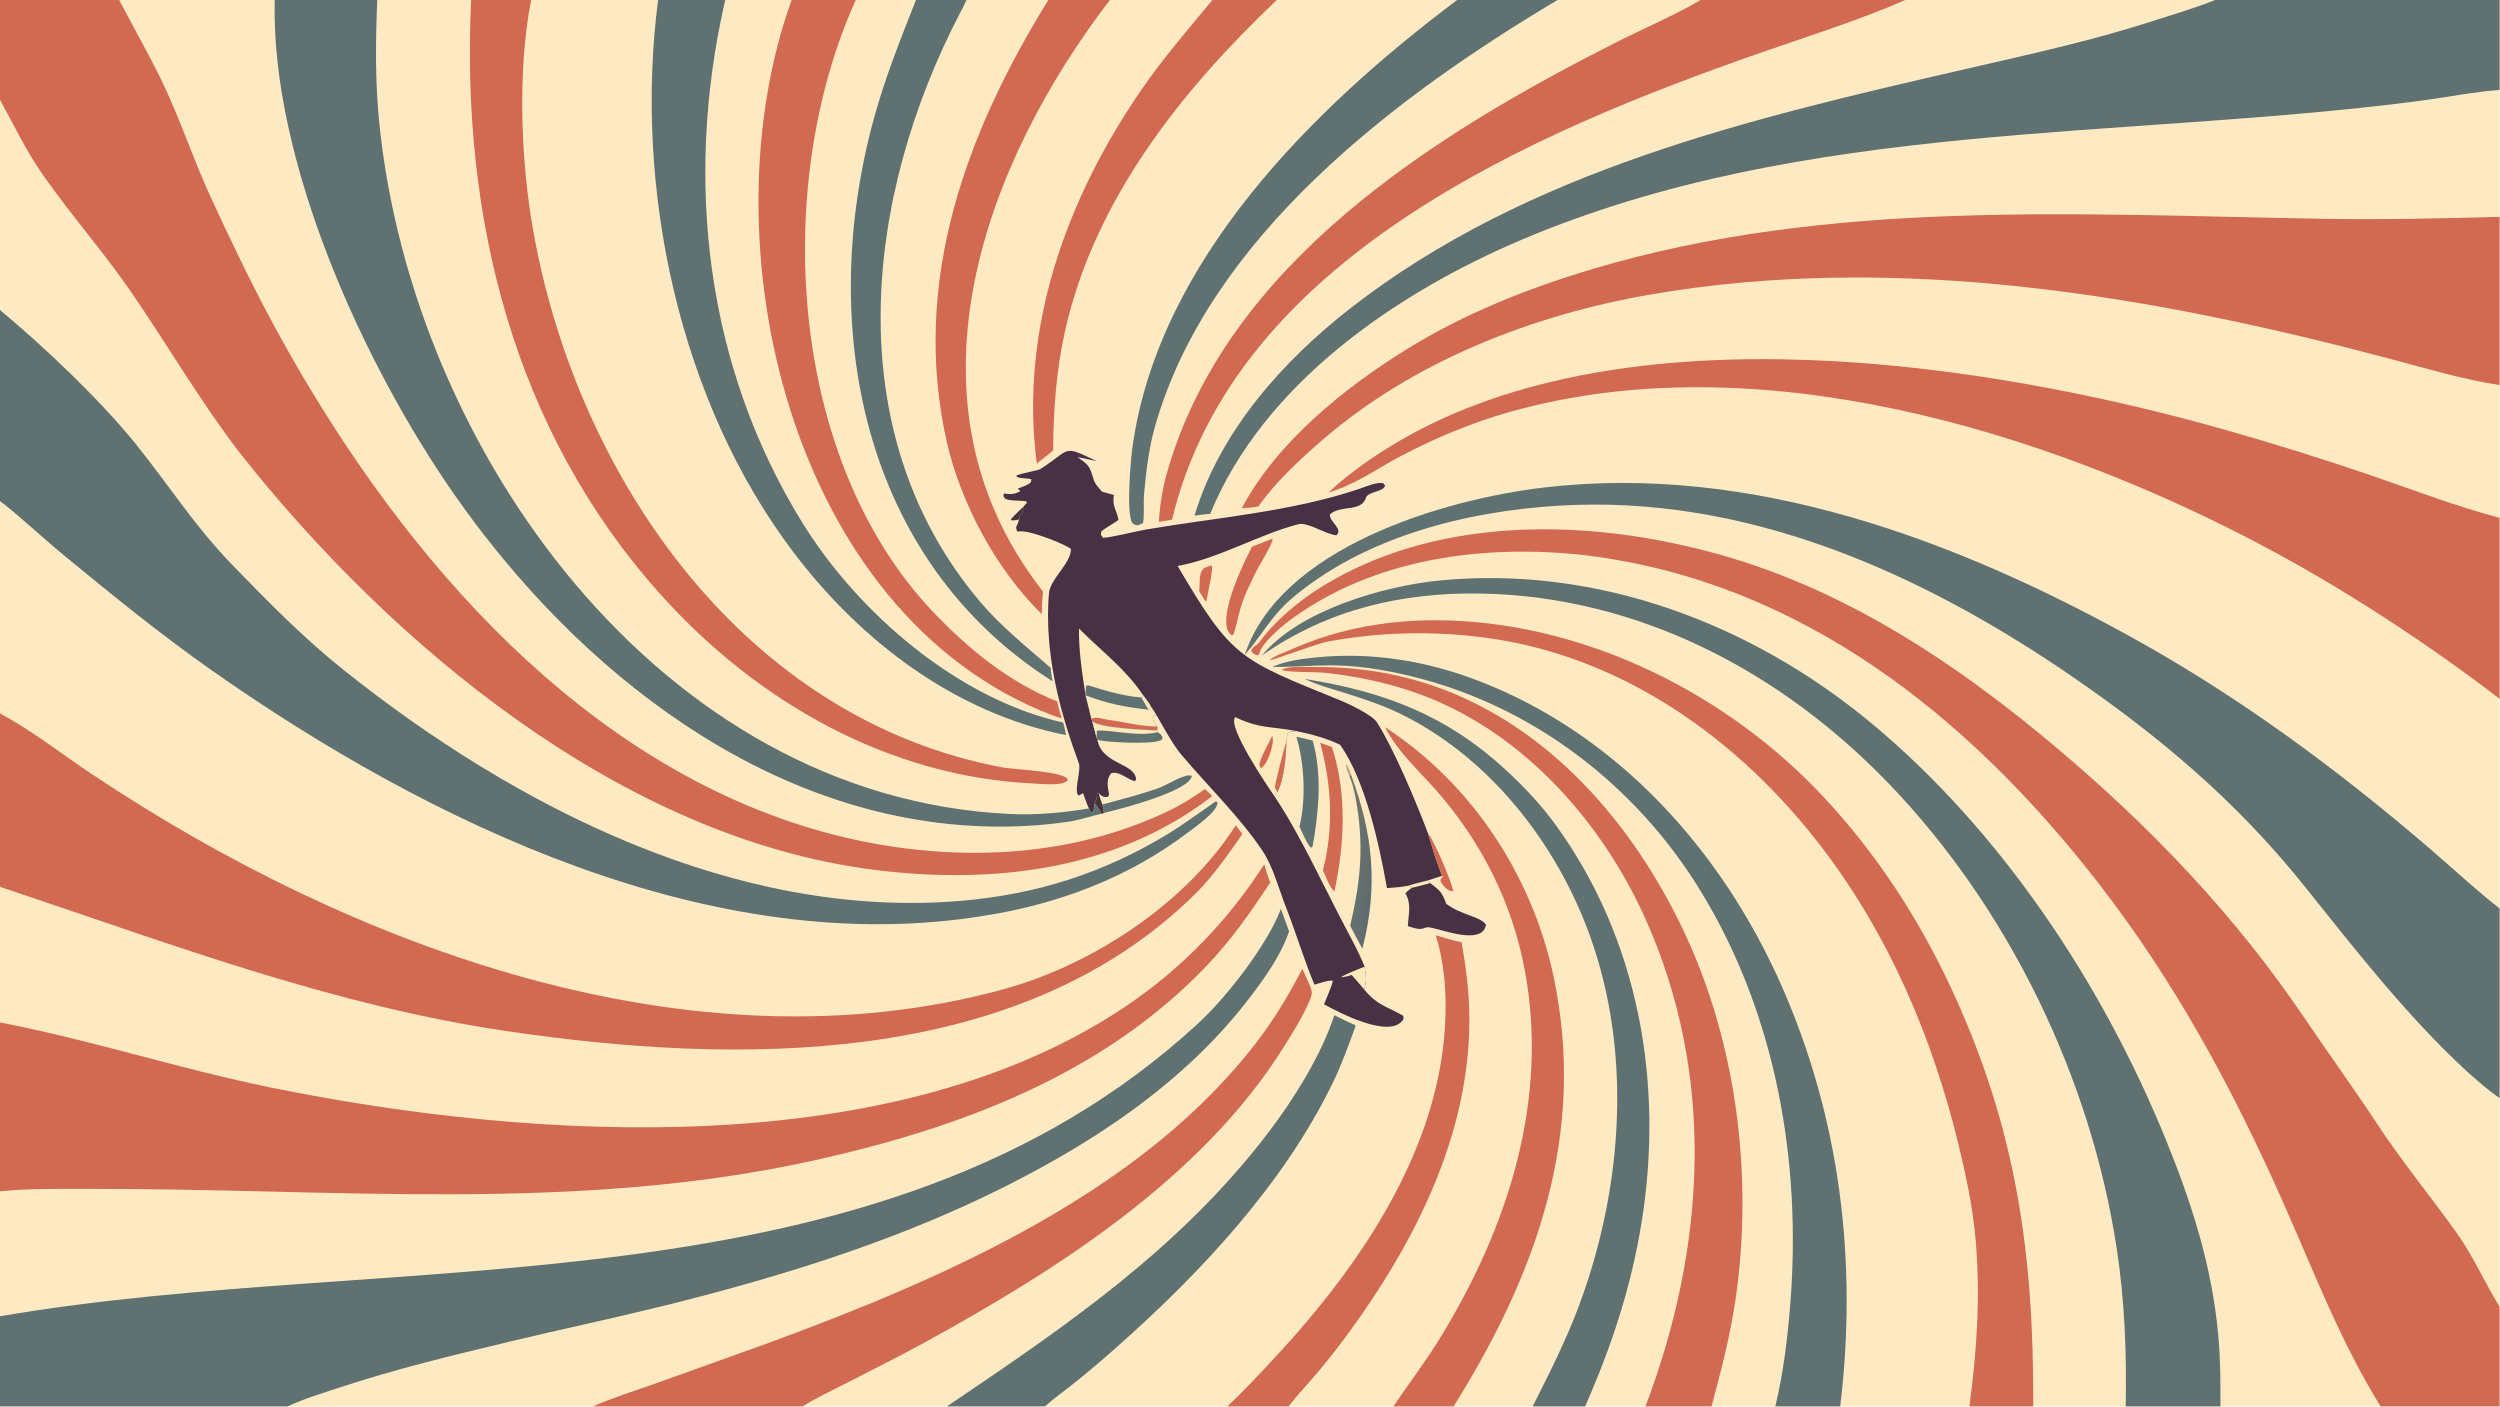 <?xml version="1.0" encoding="UTF-8"?> <svg xmlns="http://www.w3.org/2000/svg" xmlns:xlink="http://www.w3.org/1999/xlink" width="3839" height="2160" viewBox="0 0 3839 2160"><path fill="#FDEAC3" transform="matrix(2.109 0 0 2.109 6.10352e-05 0)" d="M0 0L86.784 0L200.009 0L274.671 0L343.03 0L386.753 0L479.174 0L528.07 0L576.413 0L623.114 0L666.942 0L703.715 0L763.304 0L808.15 0L882.798 0L929.655 0L1060.97 0L1134.08 0L1238.25 0L1387.29 0L1612.89 0L1820 0L1820 65.502L1820 157.891L1820 280.367L1820 377.042L1820 508.835L1820 661.519L1820 799.439L1820 951.434L1820 1024L1733.31 1024L1616.72 1024L1547.76 1024L1480.42 1024L1433.96 1024L1339.9 1024L1292.62 1024L1246.19 1024L1198.1 1024L1154.17 1024L1115.99 1024L1058.43 1024L1014.56 1024L938.2 1024L893.633 1024L760.853 1024L689.485 1024L584.395 1024L431.828 1024L209.517 1024L0 1024L0 958.413L0 867.434L0 744.451L0 645.588L0 519.399L0 364.817L0 225.725L0 72.676L0 0Z"></path><path fill="#D26951" transform="matrix(2.109 0 0 2.109 6.10352e-05 0)" d="M0 0L86.784 0C96.912 19.507 107.914 38.602 117.509 58.325C130.606 85.248 140.38 115.105 152.767 142.111C167.337 173.875 183.923 208.42 200.709 239.247C284.019 392.235 411.489 546.127 582.914 600.814C670.113 628.632 770.783 630.333 854.198 588.782C861.441 585.174 870.754 579.272 877.339 574.539L882.698 579.616C812.393 634.035 721.674 644.316 635.425 633.204C452.467 609.634 285.235 469.852 174.558 329.722C145.84 292.341 122.209 251.531 95.575 212.76C75.502 183.539 51.953 156.842 31.535 127.767C18.833 109.678 10.553 91.678 0 72.676L0 0Z"></path><path fill="#D26951" transform="matrix(2.109 0 0 2.109 6.10352e-05 0)" d="M1733.31 1024C1703.57 975.69 1685.28 926.994 1662.43 875.549C1625.4 792.171 1583.6 714.715 1527.51 642.531C1433.57 521.622 1311.38 423.733 1155.09 404.385C1081.12 395.87 1000.27 406.271 939.102 451.684C932.835 456.337 917.583 469.146 916.806 476.591L915.395 477.147C912.891 476.178 912.417 476.077 911.003 473.839C912.574 469.847 914.544 470.849 917.03 467.478C928.849 451.453 946.592 436.78 963.693 426.375C1043.15 378.03 1144.66 377.501 1232.85 398.817C1333.44 422.366 1419.83 479.056 1497.78 544.778C1565.99 602.282 1627.11 666.166 1677.22 740.218C1694.88 766.321 1713.77 792.316 1731.12 818.73C1749.22 846.293 1770.14 871.482 1789.18 898.31C1800.79 914.66 1809.35 934.208 1820 951.434L1820 1024L1733.31 1024Z"></path><path fill="#D26951" transform="matrix(2.109 0 0 2.109 6.10352e-05 0)" d="M0 744.451C66.84 757.319 131.618 778.565 198.379 792.089C389.422 830.792 651.288 846.809 820.622 732.07C860.697 704.915 894.447 670.091 920.503 629.278C921.813 633.792 922.965 638.245 924.942 642.514C909.933 665.231 896.105 685.09 877.046 704.84C801.268 783.144 698.735 821.217 594.622 844.496C420.113 883.514 243.884 865.287 67.097 865.661C46.851 865.703 20.109 865.179 0 867.434L0 744.451Z"></path><path fill="#D26951" transform="matrix(2.109 0 0 2.109 6.10352e-05 0)" d="M904.188 370.042C929.559 322.051 978.864 282.333 1024.55 254.095C1066.4 228.223 1112.88 209.781 1159.93 195.767C1331.49 144.663 1513.66 156.271 1690.38 159.288C1733.36 160.028 1776.97 159.13 1820 157.891L1820 280.367C1793.48 276.371 1766.42 268.223 1740.52 261.336C1566.28 215.015 1381.02 183.333 1201.31 214.533C1115.63 229.408 1028.83 263.179 962.53 320.64C946.276 334.729 928.636 351.064 916.238 368.78C912.634 369.544 907.95 369.758 904.188 370.042Z"></path><path fill="#5F7271" transform="matrix(2.109 0 0 2.109 6.10352e-05 0)" d="M1612.89 0L1820 0L1820 65.502C1801.74 66.74 1779.04 71.251 1760.36 73.66C1542.64 101.746 1314.39 87.144 1108.31 174.398C1016.91 213.095 919.968 279.244 881.154 374.214C877.792 374.307 873.2 375.027 869.753 375.468C888.031 314.2 934.182 262.597 983.823 224.01C1112.26 124.168 1274.61 86.236 1429.99 50.531C1476.3 39.889 1522.83 29.771 1568.09 15.129C1582.76 10.384 1598.71 5.727 1612.89 0Z"></path><path fill="#5F7271" transform="matrix(2.109 0 0 2.109 6.10352e-05 0)" d="M932.637 661.744L938.623 678.231C932.655 695.261 922.549 709.636 911.799 723.978C862.508 789.744 791.117 835.588 718.015 870.689C643.12 906.65 562.064 931.323 481.572 951.206C444.966 960.248 407.999 967.964 371.327 976.8C329.411 986.9 287.718 996.852 246.743 1010.45C234.491 1014.52 221.155 1018.43 209.517 1024L0 1024L0 958.413C289.121 908.582 639.203 960.637 872.897 744.676C893.25 725.866 922.849 687.878 932.637 661.744Z"></path><path fill="#5F7271" transform="matrix(2.109 0 0 2.109 6.10352e-05 0)" d="M906.337 476.787C932.001 399.141 1049.96 363.729 1124.09 354.982C1275.29 337.14 1424.54 393.118 1554.63 465.445C1631.01 507.914 1701.21 559.689 1767.48 616.435C1785.03 631.465 1801.84 647.203 1820 661.519L1820 799.439C1813.89 795.747 1801.35 784.821 1795.82 779.768C1751.9 739.124 1714.62 691.032 1677.26 644.421C1628.16 583.174 1571.96 535.831 1507.36 491.63C1397.58 416.517 1270.64 359.909 1134.82 368.197C1066.91 372.341 993.062 391.029 940.221 436.04C925.153 449.044 918.532 463.13 906.337 476.787Z"></path><path fill="#5F7271" transform="matrix(2.109 0 0 2.109 6.10352e-05 0)" d="M0 225.725C32.335 252.65 73.29 291.398 99.674 324.316C123.453 353.983 141.702 383.005 169.254 411.427C195.462 438.463 220.865 464.412 250.663 488.183C375.104 587.448 535.557 669.526 699.1 655.96C754.235 651.386 803.372 635.813 850.463 607.165C860.945 600.788 874.475 590.818 885.056 583.604C885.511 583.708 885.966 583.812 886.421 583.916C887.716 590.143 870.088 602.215 865.379 605.813C822.105 638.877 770.479 658.316 716.94 666.708C518.988 699.285 312.312 599.065 154.424 488.281C116.856 461.921 82.112 433.539 46.742 404.526C31.466 391.996 15.095 376.384 0 364.817L0 225.725Z"></path><path fill="#483045" transform="matrix(2.109 0 0 2.109 6.10352e-05 0)" d="M745.061 369.023L747.662 366.143L747.216 364.96C742.62 364.308 735.145 364.862 731.836 363.124C730.375 360.852 730.62 361.88 730.849 359.264L731.681 359.414C736.016 360.159 739.015 359.748 742.965 357.631L742.325 357.001C741.474 356.152 741.794 356.516 741.136 355.651C744.399 354.47 748.34 353.403 750.689 350.983L750.937 348.95C746.953 347.894 742.861 348.661 740.383 347.119L739.985 346.245C744.033 344.476 755.77 342.639 757.464 341.552C780.668 326.681 773.02 323.654 798.509 335.726C793.911 334.752 789.308 333.758 784.698 332.846C792.217 338.513 793.242 338.595 796.104 348.551C797.262 352.58 799.759 354.938 802.536 358.078L811.015 360.347C809.719 368.963 812.825 370.622 814.345 378.312C814.538 379.288 803.633 384.807 801.848 387.108C801.453 389.913 801.247 388.746 803.087 391.559C808.485 391.547 826.96 386.831 834.313 385.574C886.256 376.692 940.288 372.727 990.347 355.746C994.84 354.221 1002.54 350.719 1007.14 351.884L1008.53 353.517C1007.07 358.183 998.886 357.314 994.941 361.486C991.508 373.589 977.115 367.037 968.291 374.524C967.886 380.151 978.13 384.957 973.156 389.705C966.173 389.519 952.188 379.95 945.545 381.657C916.222 389.187 887.433 406.701 857.44 412.083C897.242 479.861 902.621 480.133 976.22 510.097C982.491 512.65 999.19 520.642 1002.56 525.928C1015.22 545.796 1031.1 584.033 1039.52 606.168C1042.18 614.769 1046.52 629.928 1050.15 637.633C1046.47 638.834 1042.72 640.11 1039.04 641.255C1036.5 641.935 1027.75 644.06 1025.78 644.835C1019.64 645.985 1016.07 646.253 1009.87 646.638C1004.19 614.574 994.186 568.632 975.86 542.381C966.077 537.507 954.504 534.501 943.867 532.304C940.41 532.756 939.418 532.241 937.338 534.27C937.16 535.773 936.867 539.111 936.57 540.429C936.397 550.505 934.923 567.87 930.038 576.764C928.824 578.092 928.602 578.139 928.075 579.901C948.113 610.147 964.805 647.721 982.062 679.933C985.644 686.619 990.938 696.835 993.583 703.784C994.516 711.187 995.431 713.306 993.291 720.461C1002.81 732.097 1009.32 732.509 1021.47 739.464C1022.05 739.796 1021.83 741.272 1021.82 742.172C1012.58 757.086 975.068 737.228 964.032 731.284C965.346 727.706 970.432 716.632 970.418 714.031C967.218 713.558 960.518 715.956 957.058 716.965C949.815 699.775 943.351 678.391 936.419 660.794C931.313 647.834 926.952 630.88 919.071 619.214C902.188 594.222 879.595 572.553 860.26 549.615C854.022 542.214 847.017 529.374 842.173 520.822L840.095 521.228C838.302 524.331 840.695 526.375 842.679 528.991C842.596 530.587 842.875 530.892 842.063 531.87C834.038 531.407 799.174 530.167 795.224 524.948L798.448 537.12L798.998 538.632L799.206 539.541C803.349 557.124 826.674 555.361 827.259 567.803L826.222 568.798C819.71 566.959 815.013 561.206 809.065 563.043C805.209 567.517 806.52 572.894 807.578 578.418L806.703 580.223C803.401 580.633 802.346 579.764 799.974 577.566L798.894 577.575C798.809 579.916 798.647 582.418 796.994 584.241L797.22 584.757C796.819 587.287 796.756 589.716 795.221 591.632L793.977 591.157L792.882 588.606C791.082 584.837 789.974 581.416 788.633 577.491C787.379 578.089 786.799 578.527 785.656 579.281L784.447 578.176C782.705 572.52 787.284 560.4 785.502 555.601C770.913 516.321 760.381 474.563 763.706 432.308C764.569 421.344 779.646 410.652 779.813 399.654C774.083 395.602 747.215 384.891 741.011 387.138C739.764 385.656 740.156 385.917 739.873 383.619C741.014 381.495 741.289 380.942 741.897 378.596L742.029 378.068C742.671 373.232 745.021 375.368 745.061 369.023Z"></path><path fill="#FCE9BC" transform="matrix(2.109 0 0 2.109 6.10352e-05 0)" d="M928.075 579.901C922.423 571.744 893.4 529.046 899.378 522.143C917.477 530.749 924.517 528.582 943.867 532.304C940.41 532.756 939.418 532.241 937.338 534.27C937.16 535.773 936.867 539.111 936.57 540.429C936.397 550.505 934.923 567.87 930.038 576.764C928.824 578.092 928.602 578.139 928.075 579.901Z"></path><path fill="#D26951" transform="matrix(2.109 0 0 2.109 6.10352e-05 0)" d="M936.57 540.429C936.397 550.505 934.923 567.87 930.038 576.764C929.333 575.678 928.79 574.468 928.208 573.301C928.333 570.559 935.521 542.356 936.57 540.429Z"></path><path fill="#D26951" transform="matrix(2.109 0 0 2.109 6.10352e-05 0)" d="M926.317 535.702C926.891 537.739 926.956 539.42 926.585 541.491C925.598 547.019 922.878 556.178 918.11 559.492L917.018 557.281C916.943 552.912 924.218 540.351 926.317 535.702Z"></path><path fill="#FCE9BC" transform="matrix(2.109 0 0 2.109 6.10352e-05 0)" d="M790.269 505.19L790.877 499.153C792.423 498.788 792.285 498.908 793.58 499.329C804.103 502.749 820.098 507.284 830.925 507.725L832.451 506.393C833.631 508.018 836.904 512.35 837.677 513.866C838.672 515.395 841.422 519.402 842.173 520.822L840.095 521.228C838.302 524.331 840.695 526.375 842.679 528.991C842.596 530.587 842.875 530.892 842.063 531.87C834.038 531.407 799.174 530.167 795.224 524.948L794.672 523.492L790.4 506.295L790.269 505.19Z"></path><path fill="#5F7271" transform="matrix(2.109 0 0 2.109 6.10352e-05 0)" d="M790.269 505.19L790.877 499.153C792.423 498.788 792.285 498.908 793.58 499.329C804.103 502.749 820.098 507.284 830.925 507.725L832.451 506.393C833.631 508.018 836.904 512.35 837.677 513.866L836.228 516.74C819.208 514.832 806.607 512.413 790.4 506.295L790.269 505.19Z"></path><path fill="#FCE9BC" transform="matrix(2.109 0 0 2.109 6.10352e-05 0)" d="M832.451 506.393C833.631 508.018 836.904 512.35 837.677 513.866L836.228 516.74L830.925 507.725L832.451 506.393Z"></path><path fill="#D26951" transform="matrix(2.109 0 0 2.109 6.10352e-05 0)" d="M794.672 523.492C797.718 521.429 803.464 523.658 807.404 524.184C818.519 525.668 831.524 529.07 842.679 528.991C842.596 530.587 842.875 530.892 842.063 531.87C834.038 531.407 799.174 530.167 795.224 524.948L794.672 523.492Z"></path><path fill="#FCE9BC" transform="matrix(2.109 0 0 2.109 6.10352e-05 0)" d="M785.662 457.679C802.263 474.383 819.291 486.685 832.451 506.393L830.925 507.725C820.098 507.284 804.103 502.749 793.58 499.329C792.285 498.908 792.423 498.788 790.877 499.153L790.269 505.19C787.958 490.885 785.229 472.081 785.662 457.679Z"></path><path fill="#FCE9BC" transform="matrix(2.109 0 0 2.109 6.10352e-05 0)" d="M993.583 703.784C994.516 711.187 995.431 713.306 993.291 720.461C990.354 716.878 987.233 713.38 984.178 709.89C980.863 710.924 979.918 711.203 976.394 711.586C978.835 709.574 989.957 705.281 993.583 703.784Z"></path><path fill="#D26951" transform="matrix(2.109 0 0 2.109 6.10352e-05 0)" d="M0 519.399C24.79 532.93 44.282 548.601 67.676 564.192C255.859 689.602 503.416 782.119 729.983 720.48C794.973 702.8 863.18 658.163 899.772 600.934L904.642 607.227C894.4 622.005 882.963 638.39 870.16 651.006C740.937 778.337 535.58 775.431 368.397 750.695C243.425 732.204 127.858 688.581 8.816 648.685C5.913 647.712 2.785 646.801 0 645.588L0 519.399Z"></path><path fill="#D26951" transform="matrix(2.109 0 0 2.109 6.10352e-05 0)" d="M967.284 358.645C982.26 344.39 1001.2 331.41 1018.97 321.029C1184.59 224.283 1445.57 263.273 1621 313.194C1656.77 323.374 1692.35 334.463 1727.53 346.54C1758.16 357.057 1788.67 368.803 1820 377.042L1820 508.835C1766.18 467.56 1705.19 427.751 1645.04 396.07C1486.37 312.501 1277.46 249.446 1098.88 300.058C1072.3 307.589 1045.02 318.878 1020.64 331.715C1001.36 341.87 988.53 352.072 967.284 358.645Z"></path><path fill="#5F7271" transform="matrix(2.109 0 0 2.109 6.10352e-05 0)" d="M918.835 477.282C945.915 444.352 1007.68 426.544 1048.77 422.61C1163 411.674 1274.84 453.856 1362.16 526.233C1456.86 604.733 1530.64 716.08 1576.84 829.408C1595.77 875.833 1610.48 921.546 1615.13 971.778C1616.74 989.143 1616.87 1006.57 1616.72 1024L1547.76 1024C1548.5 985.268 1547.07 947.216 1541.2 908.861C1522.22 784.652 1462.49 661.196 1375.29 570.59C1296.79 489.022 1193.19 434.352 1078.6 432.174C1020.91 431.077 966.39 443.901 918.835 477.282Z"></path><path fill="#5F7271" transform="matrix(2.109 0 0 2.109 6.10352e-05 0)" d="M200.009 0L274.671 0C273.448 30.805 273.077 59.024 276.217 89.981C300.26 326.964 480.374 580.475 735.06 592.649C754.059 593.558 774.212 591.88 792.882 588.606L793.977 591.157L795.221 591.632C796.756 589.716 796.819 587.287 797.22 584.757C798.989 587.397 800.572 589.889 802.233 592.598C798.117 593.03 785.426 597.322 778.5 598.236C758.968 601.102 739.522 602.244 719.762 601.777C558.434 597.968 420.444 488.226 331.36 360.898C265.3 266.479 197.16 118.038 200.009 0Z"></path><path fill="#D26951" transform="matrix(2.109 0 0 2.109 6.10352e-05 0)" d="M1433.96 1024C1439.39 983.568 1442.06 943.79 1438.52 903.042C1436.46 879.283 1431.51 855.827 1425.86 832.694C1406.95 755.196 1375.31 680.966 1326.74 617.301C1266.79 538.715 1181.56 477.655 1081.85 464.373C1043.07 459.206 1004.9 460.1 966.379 467.194C959.547 468.452 926.015 481.033 924.403 480.734C928.135 477.205 934.6 475.416 939.279 473.295C975.319 456.958 1014.48 450.597 1053.95 451.745C1156.56 454.729 1257.63 505.441 1327.28 579.773C1366.08 621.187 1397.01 668.573 1420.89 719.982C1468.13 821.638 1480.93 912.792 1480.42 1024L1433.96 1024Z"></path><path fill="#D26951" transform="matrix(2.109 0 0 2.109 6.10352e-05 0)" d="M343.03 0L386.753 0C376.505 52.036 379.31 118.477 388.5 169.44C420.809 348.433 542.315 523.893 730.429 558.873C737.919 560.266 776.731 561.672 777.522 567.931C774.897 572.718 756.733 570.682 751.722 570.441C646.364 565.36 551.179 510.793 481.592 433.519C373.805 313.825 335.578 157.985 343.03 0Z"></path><path fill="#D26951" transform="matrix(2.109 0 0 2.109 6.10352e-05 0)" d="M1238.25 0L1387.29 0C1354.78 14.323 1315.47 26.695 1281.83 38.439C1115.77 96.408 899.003 188.23 853.383 378.38L843.823 379.943C844.238 369.492 846.559 355.381 849.435 345.151C892.484 192.082 1044.32 97.715 1177.77 30.319C1197.13 20.539 1219.8 10.917 1238.25 0Z"></path><path fill="#D26951" transform="matrix(2.109 0 0 2.109 6.10352e-05 0)" d="M948.314 705.416C950.171 710.279 954.108 717.053 955.086 721.91C955.574 724.331 953.594 728.532 952.647 730.649C947.552 742.033 940.773 752.76 934.138 763.295C874.648 857.748 770.063 924.327 674.166 976.978C654.501 987.775 634.359 997.762 614.402 1008.01C604.417 1013.13 593.843 1017.96 584.395 1024L431.828 1024C446.191 1017.63 461.574 1012.92 476.383 1007.66L558.966 978.036C687.268 930.859 834.157 867.475 918.073 754.681C929.609 739.177 939.343 722.505 948.314 705.416Z"></path><path fill="#5F7271" transform="matrix(2.109 0 0 2.109 6.10352e-05 0)" d="M926.398 485.572C936.218 481.211 947.435 479.775 958.038 478.694C998.675 474.551 1038.64 481.145 1076.64 495.786C1178.02 534.845 1253.67 619.404 1297.01 717.357C1339.97 814.455 1352.57 918.863 1339.9 1024L1292.62 1024C1298.46 1000.1 1301.46 975.042 1303.45 950.55C1311.91 846.703 1293.41 739.45 1238.83 649.691C1191.58 571.975 1116.17 513.914 1027.42 492.354C1007.66 487.551 987.528 484.294 967.138 484.419C953.552 484.502 939.986 485.861 926.398 485.572Z"></path><path fill="#D26951" transform="matrix(2.109 0 0 2.109 6.10352e-05 0)" d="M1198.1 1024C1242.04 908.231 1249.59 783.517 1197.89 668.608C1166.29 598.369 1109.26 534.012 1036.1 506.349C1013.17 497.679 988.467 492.344 964.112 489.816C956.348 489.01 938.915 489.858 932.876 487.727C938.652 484.987 946.738 485.684 953.068 485.624C985.492 485.313 1015.47 489.36 1046.12 500.249C1128.65 529.574 1189.19 600.283 1225.87 677.745C1264.7 759.747 1276.77 857.257 1263.57 946.777C1259.69 973.081 1253.1 998.374 1246.19 1024L1198.1 1024Z"></path><path fill="#5F7271" transform="matrix(2.109 0 0 2.109 6.10352e-05 0)" d="M479.174 0L528.07 0L527.183 3.84C498.481 132.433 514.058 267.052 584.184 380.544C624.78 446.244 697.402 508.965 774.075 526.095C774.949 528.788 775.608 532.412 776.212 535.263C695.51 519.179 627.085 467.106 578.1 402.611C494.073 291.979 461.442 136.198 479.174 0Z"></path><path fill="#D26951" transform="matrix(2.109 0 0 2.109 6.10352e-05 0)" d="M576.413 0L623.114 0C561.72 135.739 574.274 334.829 679.383 445.526C704.765 472.257 735.159 497.135 769.749 510.69C770.497 514.571 771.964 519.227 773.069 523.098C770.571 522.304 767.871 521.458 765.431 520.512C574.091 446.357 512.963 175.517 576.413 0Z"></path><path fill="#D26951" transform="matrix(2.109 0 0 2.109 6.10352e-05 0)" d="M1008.47 529.471C1071.44 570.339 1115.56 637.525 1131.12 710.732C1155.56 825.735 1118.71 927.496 1058.43 1024L1014.56 1024C1026.03 1007.02 1038.5 990.668 1049.19 973.173C1098.37 892.678 1128.14 799.799 1109.96 704.997C1100.63 656.337 1077.97 611.825 1045.14 574.814C1031.88 559.862 1017.81 547.487 1008.47 529.471Z"></path><path fill="#5F7271" transform="matrix(2.109 0 0 2.109 6.10352e-05 0)" d="M949.986 494.36C1007.7 503.521 1053.24 520.665 1096.71 560.875C1109.78 572.969 1121.98 585.861 1132.46 600.28C1193.21 683.797 1211.46 788.36 1195.43 889.092C1187.86 936.623 1173.53 980.101 1154.17 1024L1115.99 1024C1128.11 999.942 1140.36 975.776 1149.76 950.5C1180.38 868.23 1188.14 773.807 1160.55 689.779C1137.63 619.961 1088.36 554.323 1021.98 520.886C1007.7 513.694 992.827 508.82 977.617 504.059C968.414 501.178 958.67 498.625 949.986 494.36Z"></path><path fill="#5F7271" transform="matrix(2.109 0 0 2.109 6.10352e-05 0)" d="M1060.97 0L1134.08 0C1016.55 69.875 880.254 172.336 840.97 310.513C836.528 326.137 834.472 343.353 833.049 359.507C832.442 366.4 833.339 374.23 832.315 380.82C828.622 382.701 827.718 383.179 824.455 380.938C819.87 373.206 823.274 334.815 824.605 325.317C843.603 189.727 956.198 78.592 1060.97 0Z"></path><path fill="#D26951" transform="matrix(2.109 0 0 2.109 6.10352e-05 0)" d="M763.304 0L808.15 0C717.287 118.375 655.132 286.336 752.329 421.238C754.671 424.489 757.073 427.698 759.466 430.911C758.815 435.25 758.737 442.612 758.551 447.196C725.52 414.969 699.426 366.329 689.316 321.453C663.219 205.607 703.259 96.992 763.304 0Z"></path><path fill="#5F7271" transform="matrix(2.109 0 0 2.109 6.10352e-05 0)" d="M971.565 739.176C976.731 741.759 981.874 744.357 987.175 746.654C982.041 760.719 977.043 774.809 970.499 788.298C934.731 862.02 874.58 926.377 813.856 980.197C803.566 989.317 793.092 998.312 782.355 1006.9C775.256 1012.58 767.601 1017.93 760.853 1024L689.485 1024C776.763 965.153 859.584 908.788 924.097 823.837C942.268 799.911 962.12 768.11 971.565 739.176Z"></path><path fill="#5F7271" transform="matrix(2.109 0 0 2.109 6.10352e-05 0)" d="M666.942 0L703.715 0C702.526 2.867 700.599 6.459 699.141 9.252C629.205 143.19 609.708 315.513 713.851 438.407C728.748 455.986 747.516 471.084 765.038 486.282C765.168 489.561 765.836 492.85 766.392 496.091C626.71 407.345 594.691 236.257 636.69 84.867C644.773 55.73 655.819 28.06 666.942 0Z"></path><path fill="#D26951" transform="matrix(2.109 0 0 2.109 6.10352e-05 0)" d="M1045.39 680.966C1051.62 682.839 1057.83 684.884 1064.24 686.068C1067.48 704.587 1069.86 723.144 1069.89 741.987C1069.99 821.681 1034.58 895.772 989.711 959.686C980.39 972.963 970.671 985.857 960.238 998.287C953.005 1006.91 945.085 1015.12 938.2 1024L893.633 1024C905.66 1012.8 916.809 1000.74 927.995 988.714C990.475 921.546 1049.15 836.003 1052.43 741.2C1053.14 720.935 1051.5 700.378 1045.39 680.966Z"></path><path fill="#D26951" transform="matrix(2.109 0 0 2.109 6.10352e-05 0)" d="M882.798 0L929.655 0C859.931 66.216 797.014 145.259 775.486 240.937C769.098 269.329 766.981 299.007 766.792 328.049L754.895 337.535C742.191 239.532 776.156 145.085 831.308 65.026C847.147 42.034 865.051 21.43 882.798 0Z"></path><path fill="#483045" transform="matrix(2.109 0 0 2.109 6.10352e-05 0)" d="M1039.04 641.255L1041.47 643.014C1048.69 648.716 1049.86 649.476 1053.09 658.139C1064.29 666.528 1078.4 667.278 1081.99 673.415C1079.22 688.648 1049.57 676.591 1041.24 675.284C1035.16 674.332 1038.19 678.908 1025.04 674.313C1025.66 664.79 1027.76 658.156 1023.28 650.397C1025.13 648.54 1025.79 647.927 1027.95 646.449L1025.78 644.835C1027.75 644.06 1036.5 641.935 1039.04 641.255Z"></path><path fill="#FCE9BC" transform="matrix(2.109 0 0 2.109 6.10352e-05 0)" d="M1039.04 641.255L1041.47 643.014C1037.1 644.14 1032.33 645.476 1027.95 646.449L1025.78 644.835C1027.75 644.06 1036.5 641.935 1039.04 641.255Z"></path><path fill="#5F7271" transform="matrix(2.109 0 0 2.109 6.10352e-05 0)" d="M795.224 524.948C799.174 530.167 834.038 531.407 842.063 531.87L842.861 533.078C845.075 534.592 845.316 534.631 846.499 536.94C845.826 538.698 846.359 538.519 844.641 539.233C837.766 542.09 804.28 540.562 798.998 538.632L798.448 537.12L795.224 524.948Z"></path><path fill="#FCE9BC" transform="matrix(2.109 0 0 2.109 6.10352e-05 0)" d="M795.224 524.948C799.174 530.167 834.038 531.407 842.063 531.87L842.861 533.078C828.673 536.902 805.862 530.692 798.656 532.114L798.448 537.12L795.224 524.948Z"></path><path fill="#5F7271" transform="matrix(2.109 0 0 2.109 6.10352e-05 0)" d="M802.615 585.766C816.356 582.076 829.273 578.741 842.804 574.139C849.476 571.87 863.25 562.553 867.791 564.944C866.544 576.078 814.386 589.415 803.817 591.883C803.521 589.902 803.022 587.746 802.615 585.766Z"></path><path fill="#D26951" transform="matrix(2.109 0 0 2.109 6.10352e-05 0)" d="M1039.52 606.168C1045.01 613.908 1055.89 639.512 1058.2 648.729C1054.62 649.632 1049.94 644.402 1048.75 641.304C1049.3 639.471 1049.49 639.455 1050.75 638.085L1050.15 637.633C1046.52 629.928 1042.18 614.769 1039.52 606.168Z"></path><path fill="#453339" transform="matrix(2.109 0 0 2.109 6.10352e-05 0)" d="M797.22 584.757L796.994 584.241C798.647 582.418 798.809 579.916 798.894 577.575L799.974 577.566C800.834 580.612 801.48 582.786 802.615 585.766C803.022 587.746 803.521 589.902 803.817 591.883L802.233 592.598C800.572 589.889 798.989 587.397 797.22 584.757Z"></path><path fill="#453339" transform="matrix(2.109 0 0 2.109 6.10352e-05 0)" d="M742.029 378.068C739.868 378.901 739.046 378.812 736.694 378.946L736.021 378.056C738.996 374.816 741.894 372.05 745.061 369.023C745.021 375.368 742.671 373.232 742.029 378.068Z"></path><path fill="#D26951" transform="matrix(2.109 0 0 2.109 6.10352e-05 0)" d="M961.237 540.85L969.788 543.925C980.909 577.944 978.98 614.414 971.637 648.945C968.219 646.742 965.04 637.492 963.214 633.593C971.317 603.005 969.525 571.175 961.237 540.85Z"></path><defs><linearGradient id="gradient_0" gradientUnits="userSpaceOnUse" x1="975.941" y1="623.226" x2="999.421" y2="625.954"><stop offset="0" stop-color="#737569"></stop><stop offset="1" stop-color="#5F6D70"></stop></linearGradient></defs><path fill="url(#gradient_0)" transform="matrix(2.109 0 0 2.109 6.10352e-05 0)" d="M983.511 563.59C999.716 607.284 1003.7 644.762 991.981 690.812C988.914 685.193 985.984 679.749 983.099 674.034C990.24 643.574 993.02 618.898 988.169 587.484C987.271 581.665 985.246 570.625 982.579 565.515L983.511 563.59Z"></path><path fill="#5F7271" transform="matrix(2.109 0 0 2.109 6.10352e-05 0)" d="M943.944 536.447L955.777 539.184C962.848 563.667 960.206 592.004 955.628 616.661C955.152 617.056 954.71 616.953 954.107 617.002C950.748 612.559 948.551 606.912 946.137 601.9C951.109 582.02 949.716 555.991 943.944 536.447Z"></path><path fill="#D26951" transform="matrix(2.109 0 0 2.109 6.10352e-05 0)" d="M926.623 392.151C926.257 397.187 917.272 410.758 914.615 416.115C910.573 424.264 906.159 433.111 903.505 441.842C901.449 448.606 900.407 455.816 897.853 462.389L896.522 462.505C895.493 461.34 894.241 460.01 893.725 458.518C888.832 444.37 905.107 410.569 911.603 398.07L926.623 392.151Z"></path><path fill="#D26951" transform="matrix(2.109 0 0 2.109 6.10352e-05 0)" d="M882.309 411.743C883.692 413.927 878.98 433.375 878.55 437.375L877.535 437.626L873.182 430.484C873.7 426.22 872.926 419.041 875.174 415.378C876.755 412.799 879.616 412.571 882.309 411.743Z"></path><path fill="#B4A888" transform="matrix(2.109 0 0 2.109 6.10352e-05 0)" d="M982.579 565.515C981.267 562.178 980.098 559.832 980.013 556.239C981.695 557.504 982.718 561.394 983.511 563.59L982.579 565.515Z"></path></svg> 